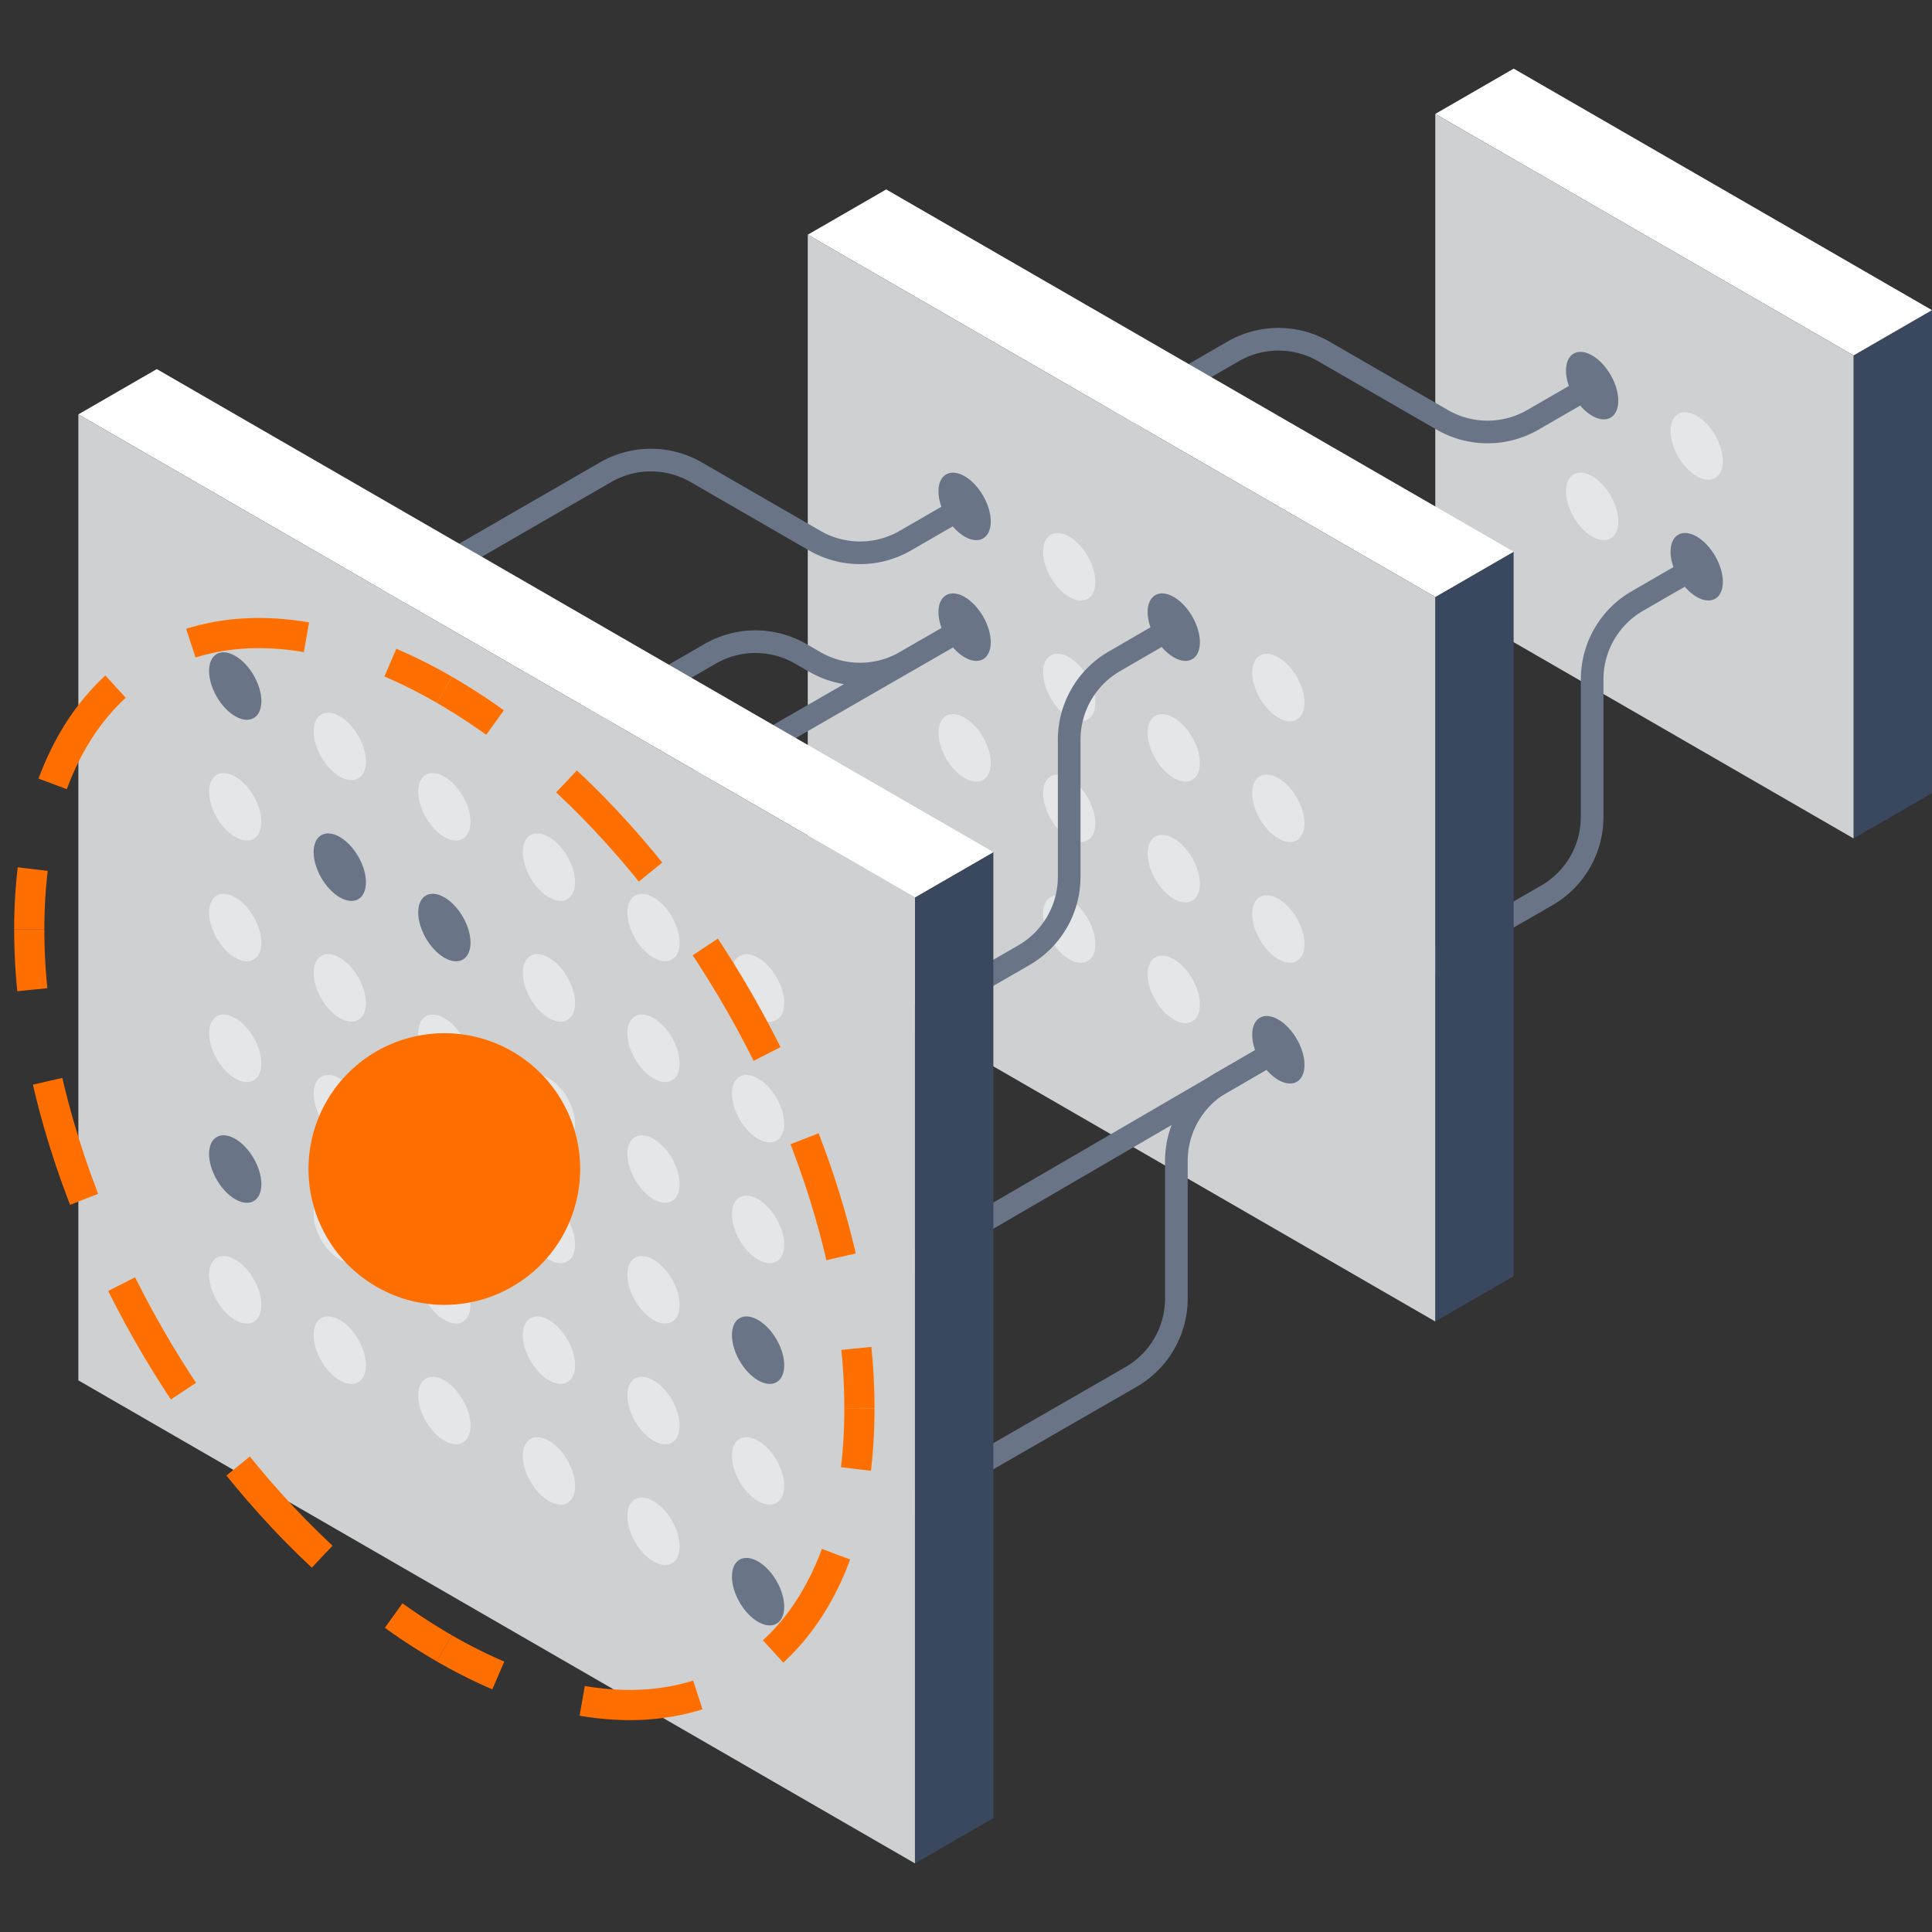 <svg height="128" width="128" xmlns="http://www.w3.org/2000/svg"><rect width="100%" height="100%" fill="#333333" stroke="none"/><g fill="none" fill-rule="evenodd"><path d="m0 128h128v-128h-128z" fill="none"/><path d="m122.804 23.548v32l5.196-3v-32z" fill="#3a485f"/><path d="m95.091 7.548 27.713 16 5.195-3-27.712-16z" fill="#fff"/><path d="m95.091 7.548v32l27.712 16v-32z" fill="#ced0d1"/><path d="m103.751 32.548c0 1.104.775 2.448 1.733 3 .956.552 1.732.104 1.732-1s-.776-2.448-1.732-3c-.957-.552-1.733-.104-1.733 1" fill="#e5e6e8"/><path d="m110.68 36.548c0 1.104.775 2.448 1.732 3 .956.552 1.732.104 1.732-1s-.776-2.448-1.732-3c-.957-.552-1.732-.104-1.732 1m-6.929-12c0 1.104.775 2.448 1.733 3 .956.552 1.732.104 1.732-1s-.776-2.448-1.732-3c-.957-.552-1.733-.104-1.733 1" fill="#697587"/><path d="m110.68 28.548c0 1.104.775 2.448 1.732 3 .956.552 1.732.104 1.732-1s-.776-2.448-1.732-3c-.957-.552-1.732-.104-1.732 1" fill="#e5e6e8"/><path d="m112.412 37.548-3.928 2.268a5.998 5.998 0 0 0 -3 5.196v9.112a6.001 6.001 0 0 1 -3.007 5.2l-22.975 13.225m25.981-47.001-3.928 2.268a5.999 5.999 0 0 1 -6 0l-7.855-4.536a6.004 6.004 0 0 0 -6 0l-22.983 13.269" stroke="#697587" stroke-linecap="round" stroke-linejoin="round" stroke-width="1.5"/><path d="m95.086 39.55v48l5.196-3v-48z" fill="#3a485f"/><path d="m58.713 12.55-5.196 3 41.57 24 5.195-3z" fill="#fff"/><path d="m53.517 15.55v48l41.57 24v-48z" fill="#ced0d1"/><path d="m62.177 56.55c0 1.104.775 2.448 1.732 3 .956.552 1.732.104 1.732-1s-.776-2.448-1.732-3c-.957-.552-1.732-.104-1.732 1m6.929 4c0 1.104.775 2.448 1.732 3 .956.552 1.732.104 1.732-1s-.776-2.448-1.732-3c-.957-.552-1.732-.104-1.732 1m6.928 4c0 1.104.775 2.448 1.732 3 .956.552 1.732.104 1.732-1s-.776-2.448-1.732-3c-.957-.552-1.732-.104-1.732 1" fill="#e5e6e8"/><path d="m82.962 68.55c0 1.104.775 2.448 1.732 3 .956.552 1.732.104 1.732-1s-.776-2.448-1.732-3c-.957-.552-1.732-.104-1.732 1" fill="#697587"/><path d="m62.177 48.55c0 1.105.775 2.448 1.732 3 .956.552 1.732.105 1.732-1 0-1.104-.776-2.448-1.732-3-.957-.552-1.732-.104-1.732 1m6.929 4c0 1.105.775 2.448 1.732 3 .956.552 1.732.105 1.732-1 0-1.104-.776-2.448-1.732-3-.957-.552-1.732-.104-1.732 1m6.928 4c0 1.105.775 2.448 1.732 3 .956.552 1.732.105 1.732-1 0-1.104-.776-2.448-1.732-3-.957-.552-1.732-.104-1.732 1m6.928 4c0 1.105.775 2.448 1.732 3 .956.552 1.732.105 1.732-1 0-1.104-.776-2.448-1.732-3-.957-.552-1.732-.104-1.732 1" fill="#e5e6e8"/><path d="m62.177 40.55c0 1.105.775 2.448 1.732 3 .956.553 1.732.105 1.732-1 0-1.104-.776-2.447-1.732-3-.957-.552-1.732-.104-1.732 1" fill="#697587"/><path d="m69.106 44.55c0 1.105.775 2.448 1.732 3 .956.553 1.732.105 1.732-1 0-1.104-.776-2.447-1.732-3-.957-.552-1.732-.104-1.732 1m6.928 4c0 1.105.775 2.448 1.732 3 .956.553 1.732.105 1.732-1 0-1.104-.776-2.447-1.732-3-.957-.552-1.732-.104-1.732 1m6.928 4c0 1.105.775 2.448 1.732 3 .956.553 1.732.105 1.732-1 0-1.104-.776-2.447-1.732-3-.957-.552-1.732-.104-1.732 1" fill="#e5e6e8"/><path d="m62.177 32.55c0 1.105.775 2.448 1.732 3 .956.553 1.732.105 1.732-1 0-1.104-.776-2.447-1.732-3-.957-.551-1.732-.104-1.732 1" fill="#697587"/><path d="m69.106 36.55c0 1.105.775 2.448 1.732 3 .956.553 1.732.105 1.732-1 0-1.104-.776-2.447-1.732-3-.957-.551-1.732-.104-1.732 1" fill="#e5e6e8"/><path d="m76.034 40.55c0 1.105.775 2.448 1.732 3 .956.553 1.732.105 1.732-1 0-1.104-.776-2.447-1.732-3-.957-.551-1.732-.104-1.732 1" fill="#697587"/><path d="m82.962 44.55c0 1.105.775 2.448 1.732 3 .956.553 1.732.105 1.732-1 0-1.104-.776-2.447-1.732-3-.957-.551-1.732-.104-1.732 1" fill="#e5e6e8"/><path d="m63.91 33.551-3.93 2.269a5.999 5.999 0 0 1 -6 0l-7.856-4.535a5.999 5.999 0 0 0 -6 0l-22.981 13.267m19.226 12.901 27.54-15.867-3.928 2.268a5.999 5.999 0 0 1 -6 0l-.93-.537a6 6 0 0 0 -5.995-.003l-24.543 14.139m62.353 11.999-3.928 2.268a5.997 5.997 0 0 0 -3 5.196v9.112a6.001 6.001 0 0 1 -3.007 5.2l-22.975 13.225" stroke="#697587" stroke-linecap="round" stroke-linejoin="round" stroke-width="1.5"/><path d="m56.7 53.73 6.929-4.032" fill="#e5e6e8"/><path d="m57.768 85.22 27.099-15.769m-33.563 3.377 16.533-9.545a6.001 6.001 0 0 0 3-5.197v-9.079a6 6 0 0 1 2.991-5.19l3.937-2.283" stroke="#697587" stroke-linecap="round" stroke-linejoin="round" stroke-width="1.5"/><path d="m60.617 59.453v64l5.196-3v-64z" fill="#3a485f"/><path d="m10.388 24.453-5.196 3 55.425 32 5.197-3z" fill="#fff"/><path d="m5.192 27.453v64l55.425 32v-64z" fill="#ced0d1"/><path d="m13.852 84.452c0 1.104.775 2.448 1.732 3 .956.552 1.732.104 1.732-1s-.776-2.448-1.732-3c-.957-.552-1.732-.104-1.732 1m6.928 4c0 1.104.775 2.448 1.732 3 .956.552 1.732.104 1.732-1s-.776-2.448-1.732-3c-.957-.552-1.732-.104-1.732 1m6.929 4c0 1.104.774 2.448 1.732 3 .956.552 1.732.104 1.732-1s-.776-2.448-1.732-3c-.957-.552-1.732-.104-1.732 1m6.928 4c0 1.104.775 2.448 1.732 3 .956.552 1.732.104 1.732-1s-.776-2.448-1.732-3c-.957-.552-1.732-.104-1.732 1m6.928 4c0 1.104.775 2.448 1.732 3 .956.552 1.732.104 1.732-1s-.776-2.448-1.732-3c-.957-.552-1.732-.104-1.732 1" fill="#e5e6e8"/><path d="m48.493 104.452c0 1.104.775 2.448 1.732 3 .956.552 1.732.104 1.732-1s-.776-2.448-1.732-3c-.957-.552-1.732-.104-1.732 1m-34.641-28c0 1.104.775 2.448 1.732 3 .956.552 1.732.104 1.732-1s-.776-2.448-1.732-3c-.957-.552-1.732-.104-1.732 1" fill="#697587"/><path d="m20.78 80.452c0 1.104.775 2.448 1.732 3 .956.552 1.732.104 1.732-1s-.776-2.448-1.732-3c-.957-.552-1.732-.104-1.732 1m6.929 4c0 1.104.774 2.448 1.732 3 .956.552 1.732.104 1.732-1s-.776-2.448-1.732-3c-.957-.552-1.732-.104-1.732 1m6.928 4c0 1.104.775 2.448 1.732 3 .956.552 1.732.104 1.732-1s-.776-2.448-1.732-3c-.957-.552-1.732-.104-1.732 1m6.928 4c0 1.104.775 2.448 1.732 3 .956.552 1.732.104 1.732-1s-.776-2.448-1.732-3c-.957-.552-1.732-.104-1.732 1m6.928 4c0 1.104.775 2.448 1.732 3 .956.552 1.732.104 1.732-1s-.776-2.448-1.732-3c-.957-.552-1.732-.104-1.732 1m-34.641-28c0 1.104.775 2.448 1.732 3 .956.552 1.732.104 1.732-1s-.776-2.448-1.732-3c-.957-.552-1.732-.104-1.732 1m6.928 4c0 1.104.775 2.448 1.732 3 .956.552 1.732.104 1.732-1s-.776-2.448-1.732-3c-.957-.552-1.732-.104-1.732 1m6.929 4c0 1.104.774 2.448 1.732 3 .956.552 1.732.104 1.732-1s-.776-2.448-1.732-3c-.957-.552-1.732-.104-1.732 1m6.928 4c0 1.104.775 2.448 1.732 3 .956.552 1.732.104 1.732-1s-.776-2.448-1.732-3c-.957-.552-1.732-.104-1.732 1m6.928 4c0 1.104.775 2.448 1.732 3 .956.552 1.732.104 1.732-1s-.776-2.448-1.732-3c-.957-.552-1.732-.104-1.732 1" fill="#e5e6e8"/><path d="m48.493 88.452c0 1.104.775 2.448 1.732 3 .956.552 1.732.104 1.732-1s-.776-2.448-1.732-3c-.957-.552-1.732-.104-1.732 1" fill="#697587"/><path d="m13.852 60.452c0 1.104.775 2.448 1.732 3 .956.552 1.732.104 1.732-1s-.776-2.448-1.732-3c-.957-.552-1.732-.104-1.732 1m6.928 4c0 1.104.775 2.448 1.732 3 .956.552 1.732.104 1.732-1s-.776-2.448-1.732-3c-.957-.552-1.732-.104-1.732 1m6.929 4c0 1.104.774 2.448 1.732 3 .956.552 1.732.104 1.732-1s-.776-2.448-1.732-3c-.957-.552-1.732-.104-1.732 1m6.928 4c0 1.104.775 2.448 1.732 3 .956.552 1.732.104 1.732-1s-.776-2.448-1.732-3c-.957-.552-1.732-.104-1.732 1m6.928 4c0 1.104.775 2.448 1.732 3 .956.552 1.732.104 1.732-1s-.776-2.448-1.732-3c-.957-.552-1.732-.104-1.732 1m6.928 4c0 1.104.775 2.448 1.732 3 .956.552 1.732.104 1.732-1s-.776-2.448-1.732-3c-.957-.552-1.732-.104-1.732 1m-34.641-28c0 1.105.775 2.448 1.732 3 .956.552 1.732.105 1.732-1 0-1.104-.776-2.447-1.732-3-.957-.552-1.732-.104-1.732 1" fill="#e5e6e8"/><path d="m20.78 56.452c0 1.105.775 2.448 1.732 3 .956.552 1.732.105 1.732-1 0-1.104-.776-2.447-1.732-3-.957-.552-1.732-.104-1.732 1m6.929 4c0 1.105.774 2.448 1.732 3 .956.552 1.732.105 1.732-1 0-1.104-.776-2.447-1.732-3-.957-.552-1.732-.104-1.732 1" fill="#697587"/><path d="m34.637 64.452c0 1.105.775 2.448 1.732 3 .956.552 1.732.105 1.732-1 0-1.104-.776-2.447-1.732-3-.957-.552-1.732-.104-1.732 1m6.928 4c0 1.105.775 2.448 1.732 3 .956.552 1.732.105 1.732-1 0-1.104-.776-2.447-1.732-3-.957-.552-1.732-.104-1.732 1m6.928 4c0 1.105.775 2.448 1.732 3 .956.552 1.732.105 1.732-1 0-1.104-.776-2.447-1.732-3-.957-.552-1.732-.104-1.732 1" fill="#e5e6e8"/><path d="m13.852 44.453c0 1.104.775 2.447 1.732 3 .956.552 1.732.104 1.732-1 0-1.105-.776-2.448-1.732-3-.957-.553-1.732-.105-1.732 1" fill="#697587"/><path d="m20.78 48.453c0 1.104.775 2.447 1.732 3 .956.552 1.732.104 1.732-1 0-1.105-.776-2.448-1.732-3-.957-.553-1.732-.105-1.732 1m6.929 4c0 1.104.774 2.447 1.732 3 .956.552 1.732.104 1.732-1 0-1.105-.776-2.448-1.732-3-.957-.553-1.732-.105-1.732 1m6.928 4c0 1.104.775 2.447 1.732 3 .956.552 1.732.104 1.732-1 0-1.105-.776-2.448-1.732-3-.957-.553-1.732-.105-1.732 1m6.928 4c0 1.104.775 2.447 1.732 3 .956.552 1.732.104 1.732-1 0-1.105-.776-2.448-1.732-3-.957-.553-1.732-.105-1.732 1m6.928 4c0 1.104.775 2.447 1.732 3 .956.552 1.732.104 1.732-1 0-1.105-.776-2.448-1.732-3-.957-.553-1.732-.105-1.732 1" fill="#e5e6e8"/><g stroke="#ff6f00" stroke-width="2"><path d="m29.439 45.698a40.404 40.404 0 0 1 3.358 2.173"/><path d="m37.535 51.772c9.432 8.794 16.701 22.041 18.792 34.518" stroke-dasharray="8.194 6.145"/><path d="m56.736 89.335a40.41 40.41 0 0 1 .203 3.994m-55.001-31.754c0-1.399.08-2.732.23-3.995"/><path d="m3.49 51.932c3.082-8.341 10.48-11.844 19.644-9.035" stroke-dasharray="7.743 5.807"/><path d="m25.864 43.9a33.6 33.6 0 0 1 3.575 1.798m0 63.509a40.389 40.389 0 0 1 -3.358-2.173"/><path d="m21.342 103.133c-9.432-8.795-16.7-22.042-18.792-34.518" stroke-dasharray="8.194 6.145"/><path d="m2.142 65.57a40.41 40.41 0 0 1 -.203-3.995m54.999 31.755c0 1.399-.078 2.73-.23 3.995"/><path d="m55.388 102.973c-3.083 8.34-10.481 11.844-19.645 9.035" stroke-dasharray="7.743 5.807"/><path d="m33.014 111.004a33.6 33.6 0 0 1 -3.575-1.798"/></g><path d="m38.438 77.452a9 9 0 1 0 -18 0 9 9 0 0 0 18 0" fill="#ff6f00"/></g></svg>
